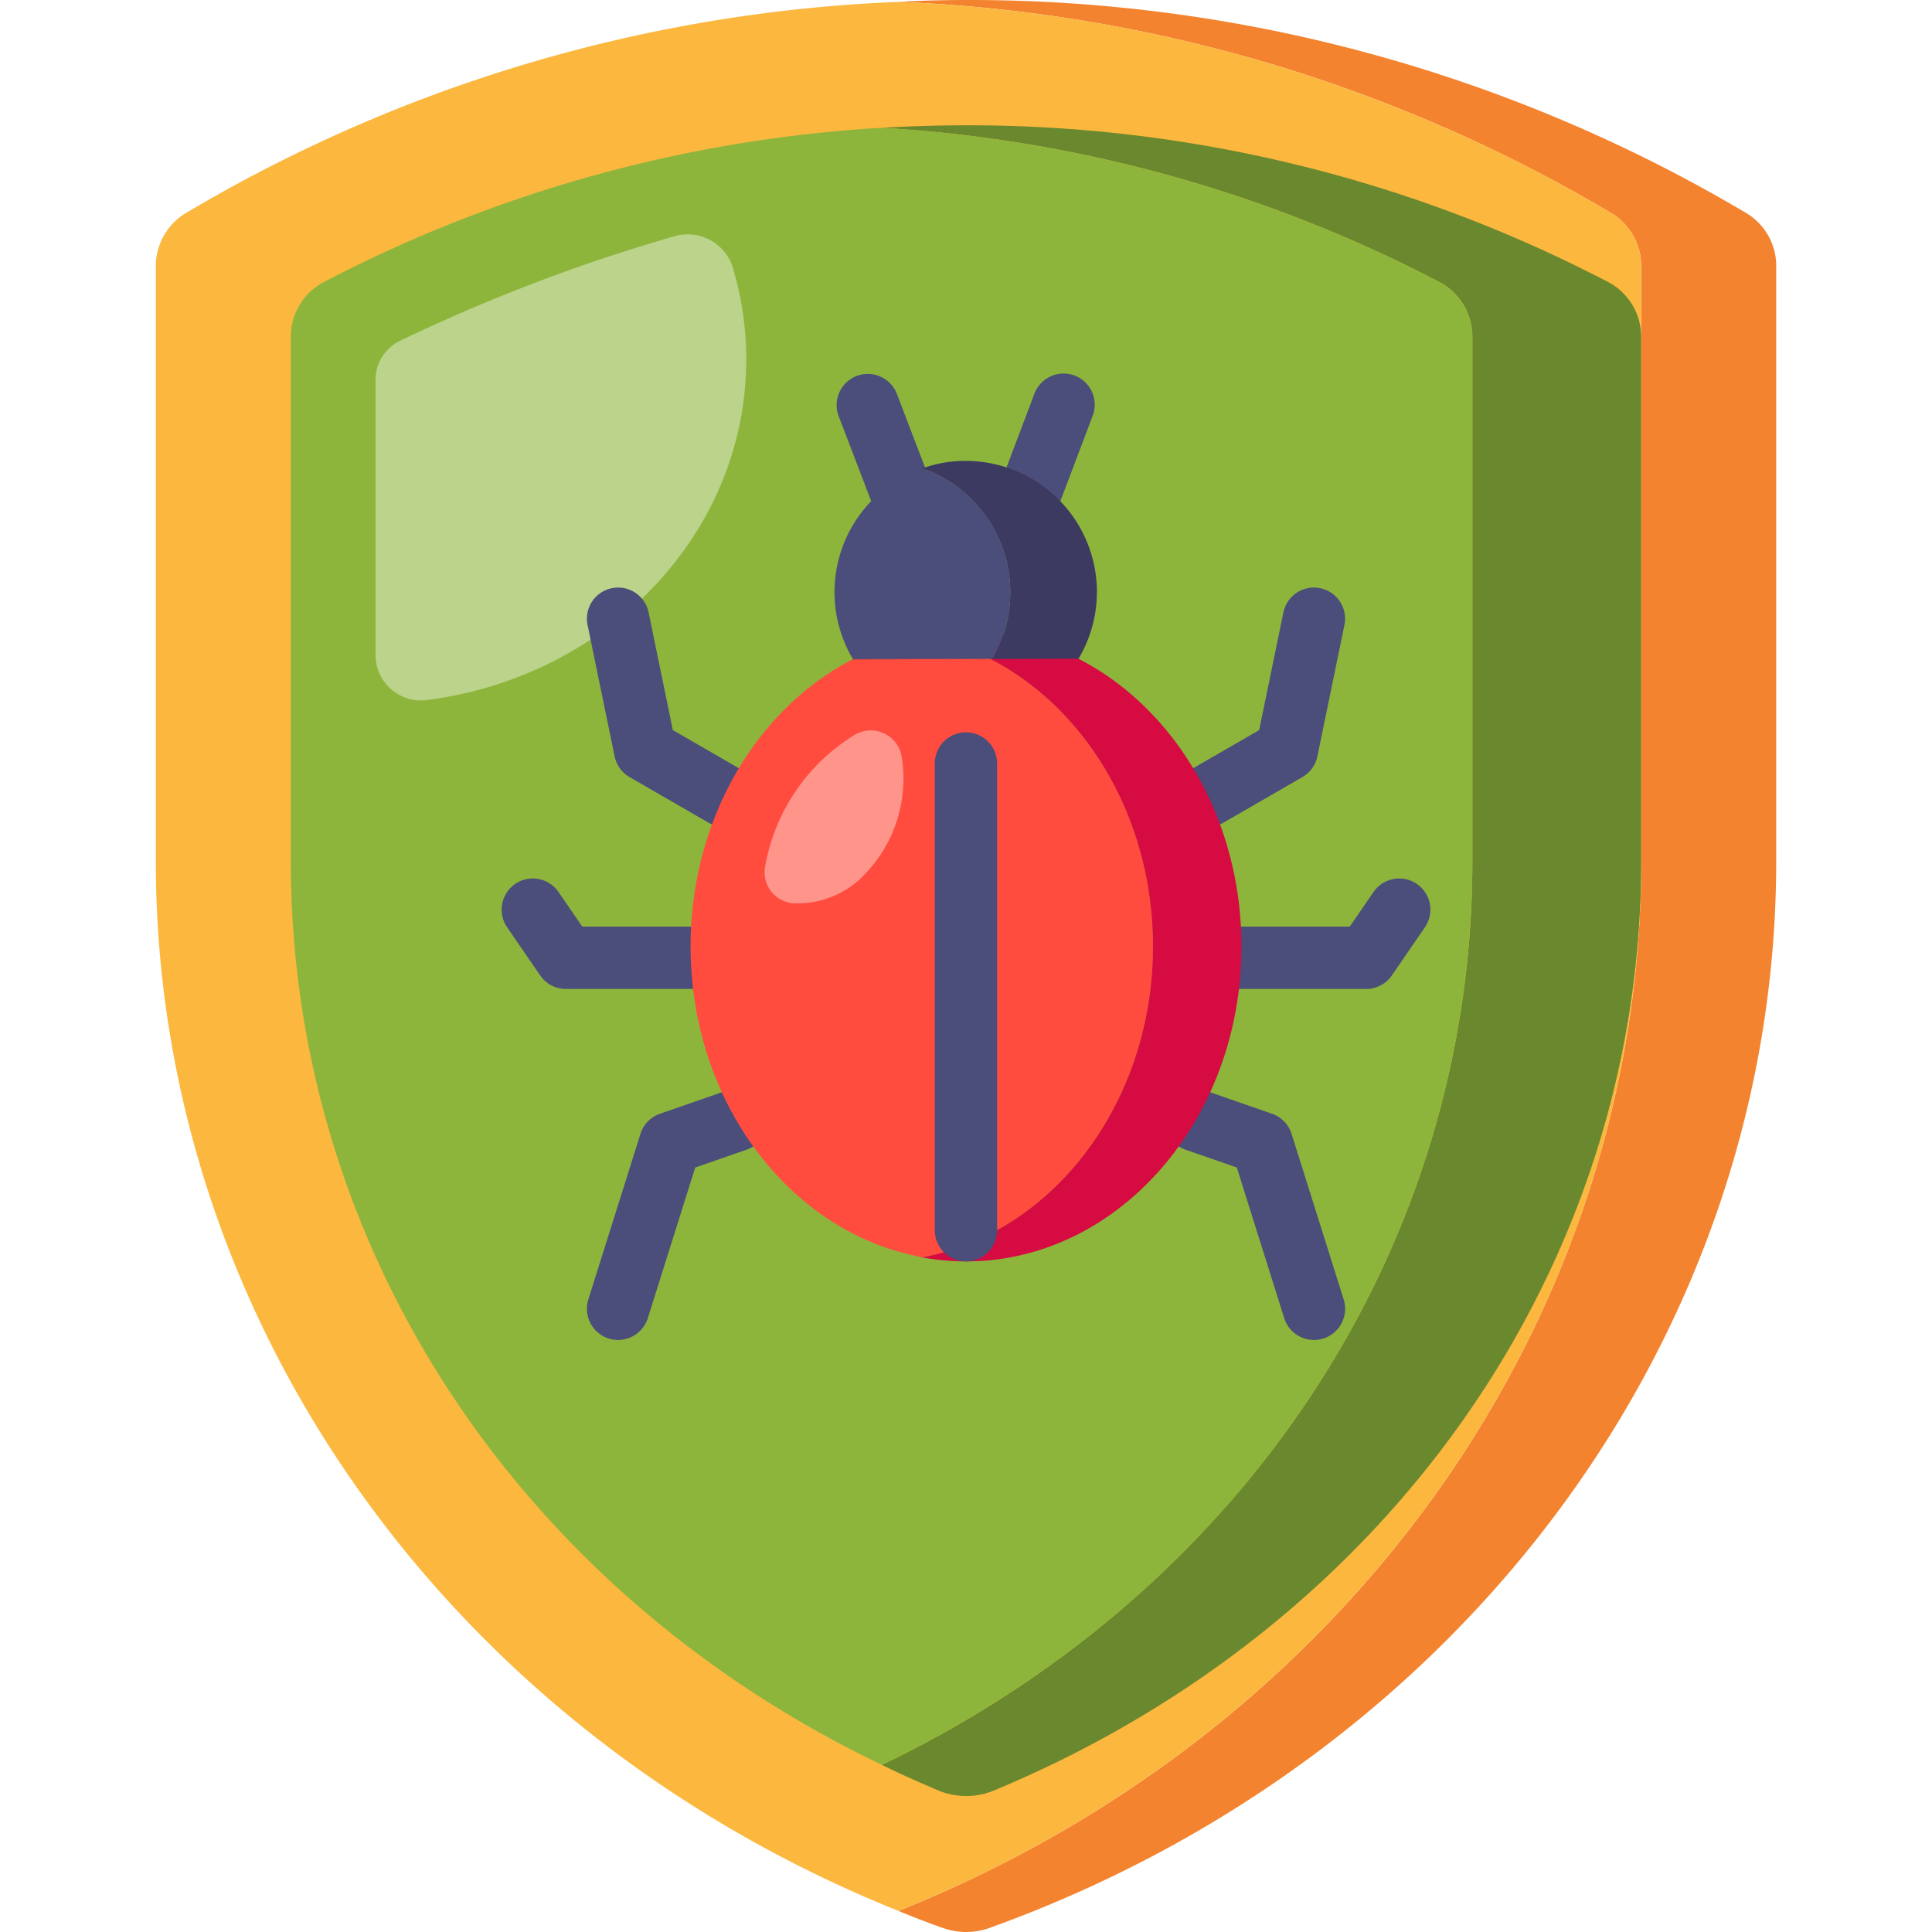 <?xml version="1.0" encoding="UTF-8"?> <svg xmlns="http://www.w3.org/2000/svg" id="Layer_1" height="512" viewBox="0 0 64 64" width="512" data-name="Layer 1"><g><path d="m58.839 8.781v19.751c0 15.631-10.333 29.653-26.022 35.32a2.296 2.296 0 0 1 -1.621 0h-.011c-.481-.176-.951-.353-1.42-.55 14.896-5.978 24.602-19.616 24.602-34.77v-19.751a2.051 2.051 0 0 0 -1.029-1.744 50.169 50.169 0 0 0 -23.573-6.975c.749-.042 1.487-.062 2.237-.062a50.423 50.423 0 0 1 25.81 7.037 2.051 2.051 0 0 1 1.029 1.744z" fill="#f3832e"></path><path d="m54.366 8.781v19.751c0 15.153-9.707 28.791-24.602 34.77-14.896-5.979-24.602-19.627-24.602-34.77v-19.751a2.051 2.051 0 0 1 1.029-1.744 50.169 50.169 0 0 1 23.573-6.975 50.169 50.169 0 0 1 23.573 6.975 2.051 2.051 0 0 1 1.029 1.744z" fill="#fcb73f"></path><path d="m54.366 11.126v17.406c0 13.441-8.365 25.346-21.449 30.784a2.409 2.409 0 0 1 -1.823 0c-.637-.27-1.264-.55-1.879-.851 11.999-5.76 19.559-17.146 19.559-29.933v-17.406a2.045 2.045 0 0 0 -1.118-1.796 45.605 45.605 0 0 0 -18.452-5.096c.928-.052 1.856-.083 2.796-.083a45.785 45.785 0 0 1 21.247 5.179 2.045 2.045 0 0 1 1.118 1.796z" fill="#6a882d"></path><path d="m48.774 11.126v17.406c0 12.787-7.56 24.173-19.559 29.933-12.01-5.75-19.581-17.146-19.581-29.933v-17.406a2.045 2.045 0 0 1 1.118-1.796 45.605 45.605 0 0 1 18.452-5.096 45.605 45.605 0 0 1 18.452 5.096 2.045 2.045 0 0 1 1.118 1.796z" fill="#8db53c"></path><path d="m24.72 11.902c0 5.747-4.577 10.497-10.535 11.283a1.508 1.508 0 0 1 -1.744-1.423v-9.203a1.431 1.431 0 0 1 .829-1.279 57.998 57.998 0 0 1 9.052-3.448 1.568 1.568 0 0 1 1.934.97 10.584 10.584 0 0 1 .464 3.099z" fill="#bbd38a"></path><g fill="#4b4d7a"><path d="m33.958 17.805a1.034 1.034 0 0 1 -.965-1.398l1.269-3.353a1.032 1.032 0 1 1 1.93.731l-1.269 3.353a1.033 1.033 0 0 1 -.965.667z"></path><path d="m30.029 17.801a1.033 1.033 0 0 1 -.964-.664l-1.282-3.349a1.032 1.032 0 1 1 1.928-.738l1.282 3.35a1.033 1.033 0 0 1 -.964 1.402z"></path><path d="m23.982 27.388a1.029 1.029 0 0 1 -.515-.138l-2.612-1.509a1.033 1.033 0 0 1 -.495-.686l-.896-4.351a1.032 1.032 0 0 1 2.022-.416l.802 3.897 2.211 1.277a1.032 1.032 0 0 1 -.517 1.926z"></path><path d="m22.878 32.76h-4.133a1.031 1.031 0 0 1 -.851-.448l-1.095-1.595a1.032 1.032 0 0 1 1.702-1.168l.788 1.147h3.59a1.032 1.032 0 1 1 0 2.064z"></path><path d="m20.475 44.388a1.033 1.033 0 0 1 -.985-1.343l1.726-5.485a1.033 1.033 0 0 1 .646-.665l2.191-.761a1.032 1.032 0 0 1 .677 1.951l-1.7.59-1.57 4.99a1.034 1.034 0 0 1 -.985.723z"></path></g><path d="m38.194 31.35c0 5.192-3.324 9.497-7.659 10.302-.227-.052-.454-.103-.681-.165-4.005-1.094-6.978-5.223-6.978-10.137s2.973-9.043 6.978-10.137c.227-.062.454-.114.681-.165 4.336.805 7.659 5.109 7.659 10.302z" fill="#ff4c3e"></path><path d="m40.018 27.388a1.032 1.032 0 0 1 -.517-1.926l2.211-1.277.802-3.897a1.032 1.032 0 0 1 2.022.416l-.896 4.351a1.033 1.033 0 0 1 -.495.686l-2.612 1.509a1.029 1.029 0 0 1 -.515.138z" fill="#4b4d7a"></path><path d="m45.255 32.76h-4.133a1.032 1.032 0 1 1 0-2.064h3.59l.788-1.147a1.032 1.032 0 0 1 1.702 1.168l-1.095 1.595a1.031 1.031 0 0 1 -.851.449z" fill="#4b4d7a"></path><path d="m43.525 44.388a1.034 1.034 0 0 1 -.984-.723l-1.57-4.99-1.7-.59a1.032 1.032 0 0 1 .677-1.951l2.191.761a1.033 1.033 0 0 1 .646.665l1.726 5.485a1.033 1.033 0 0 1 -.985 1.343z" fill="#4b4d7a"></path><path d="m41.125 31.35c0 5.76-4.088 10.436-9.125 10.436a8.503 8.503 0 0 1 -1.466-.134c4.335-.805 7.659-5.11 7.659-10.302s-3.324-9.497-7.659-10.302a8.503 8.503 0 0 1 1.466-.134c5.037 0 9.125 4.676 9.125 10.436z" fill="#d60b42"></path><path d="m36.336 19.613a4.323 4.323 0 0 1 -.609 2.209l-7.473.021v-.01l4.614-.01a4.35 4.35 0 0 0 -2.312-6.307 4.109 4.109 0 0 1 1.435-.248 4.346 4.346 0 0 1 4.346 4.345z" fill="#3c3a61"></path><path d="m33.466 19.613a4.315 4.315 0 0 1 -.599 2.209l-4.614.01a4.342 4.342 0 0 1 2.302-6.317 4.337 4.337 0 0 1 2.911 4.098z" fill="#4b4d7a"></path><path d="m31.998 41.786a1.032 1.032 0 0 1 -1.032-1.032v-15.463a1.032 1.032 0 0 1 2.064 0v15.463a1.032 1.032 0 0 1 -1.032 1.032z" fill="#4b4d7a"></path><path d="m28.672 28.936a3.054 3.054 0 0 1 -2.271.989h-.021a1.029 1.029 0 0 1 -1.039-1.19 6.409 6.409 0 0 1 2.97-4.391 1.037 1.037 0 0 1 1.546.66 4.546 4.546 0 0 1 -1.185 3.932z" fill="#ff948b"></path></g></svg> 
